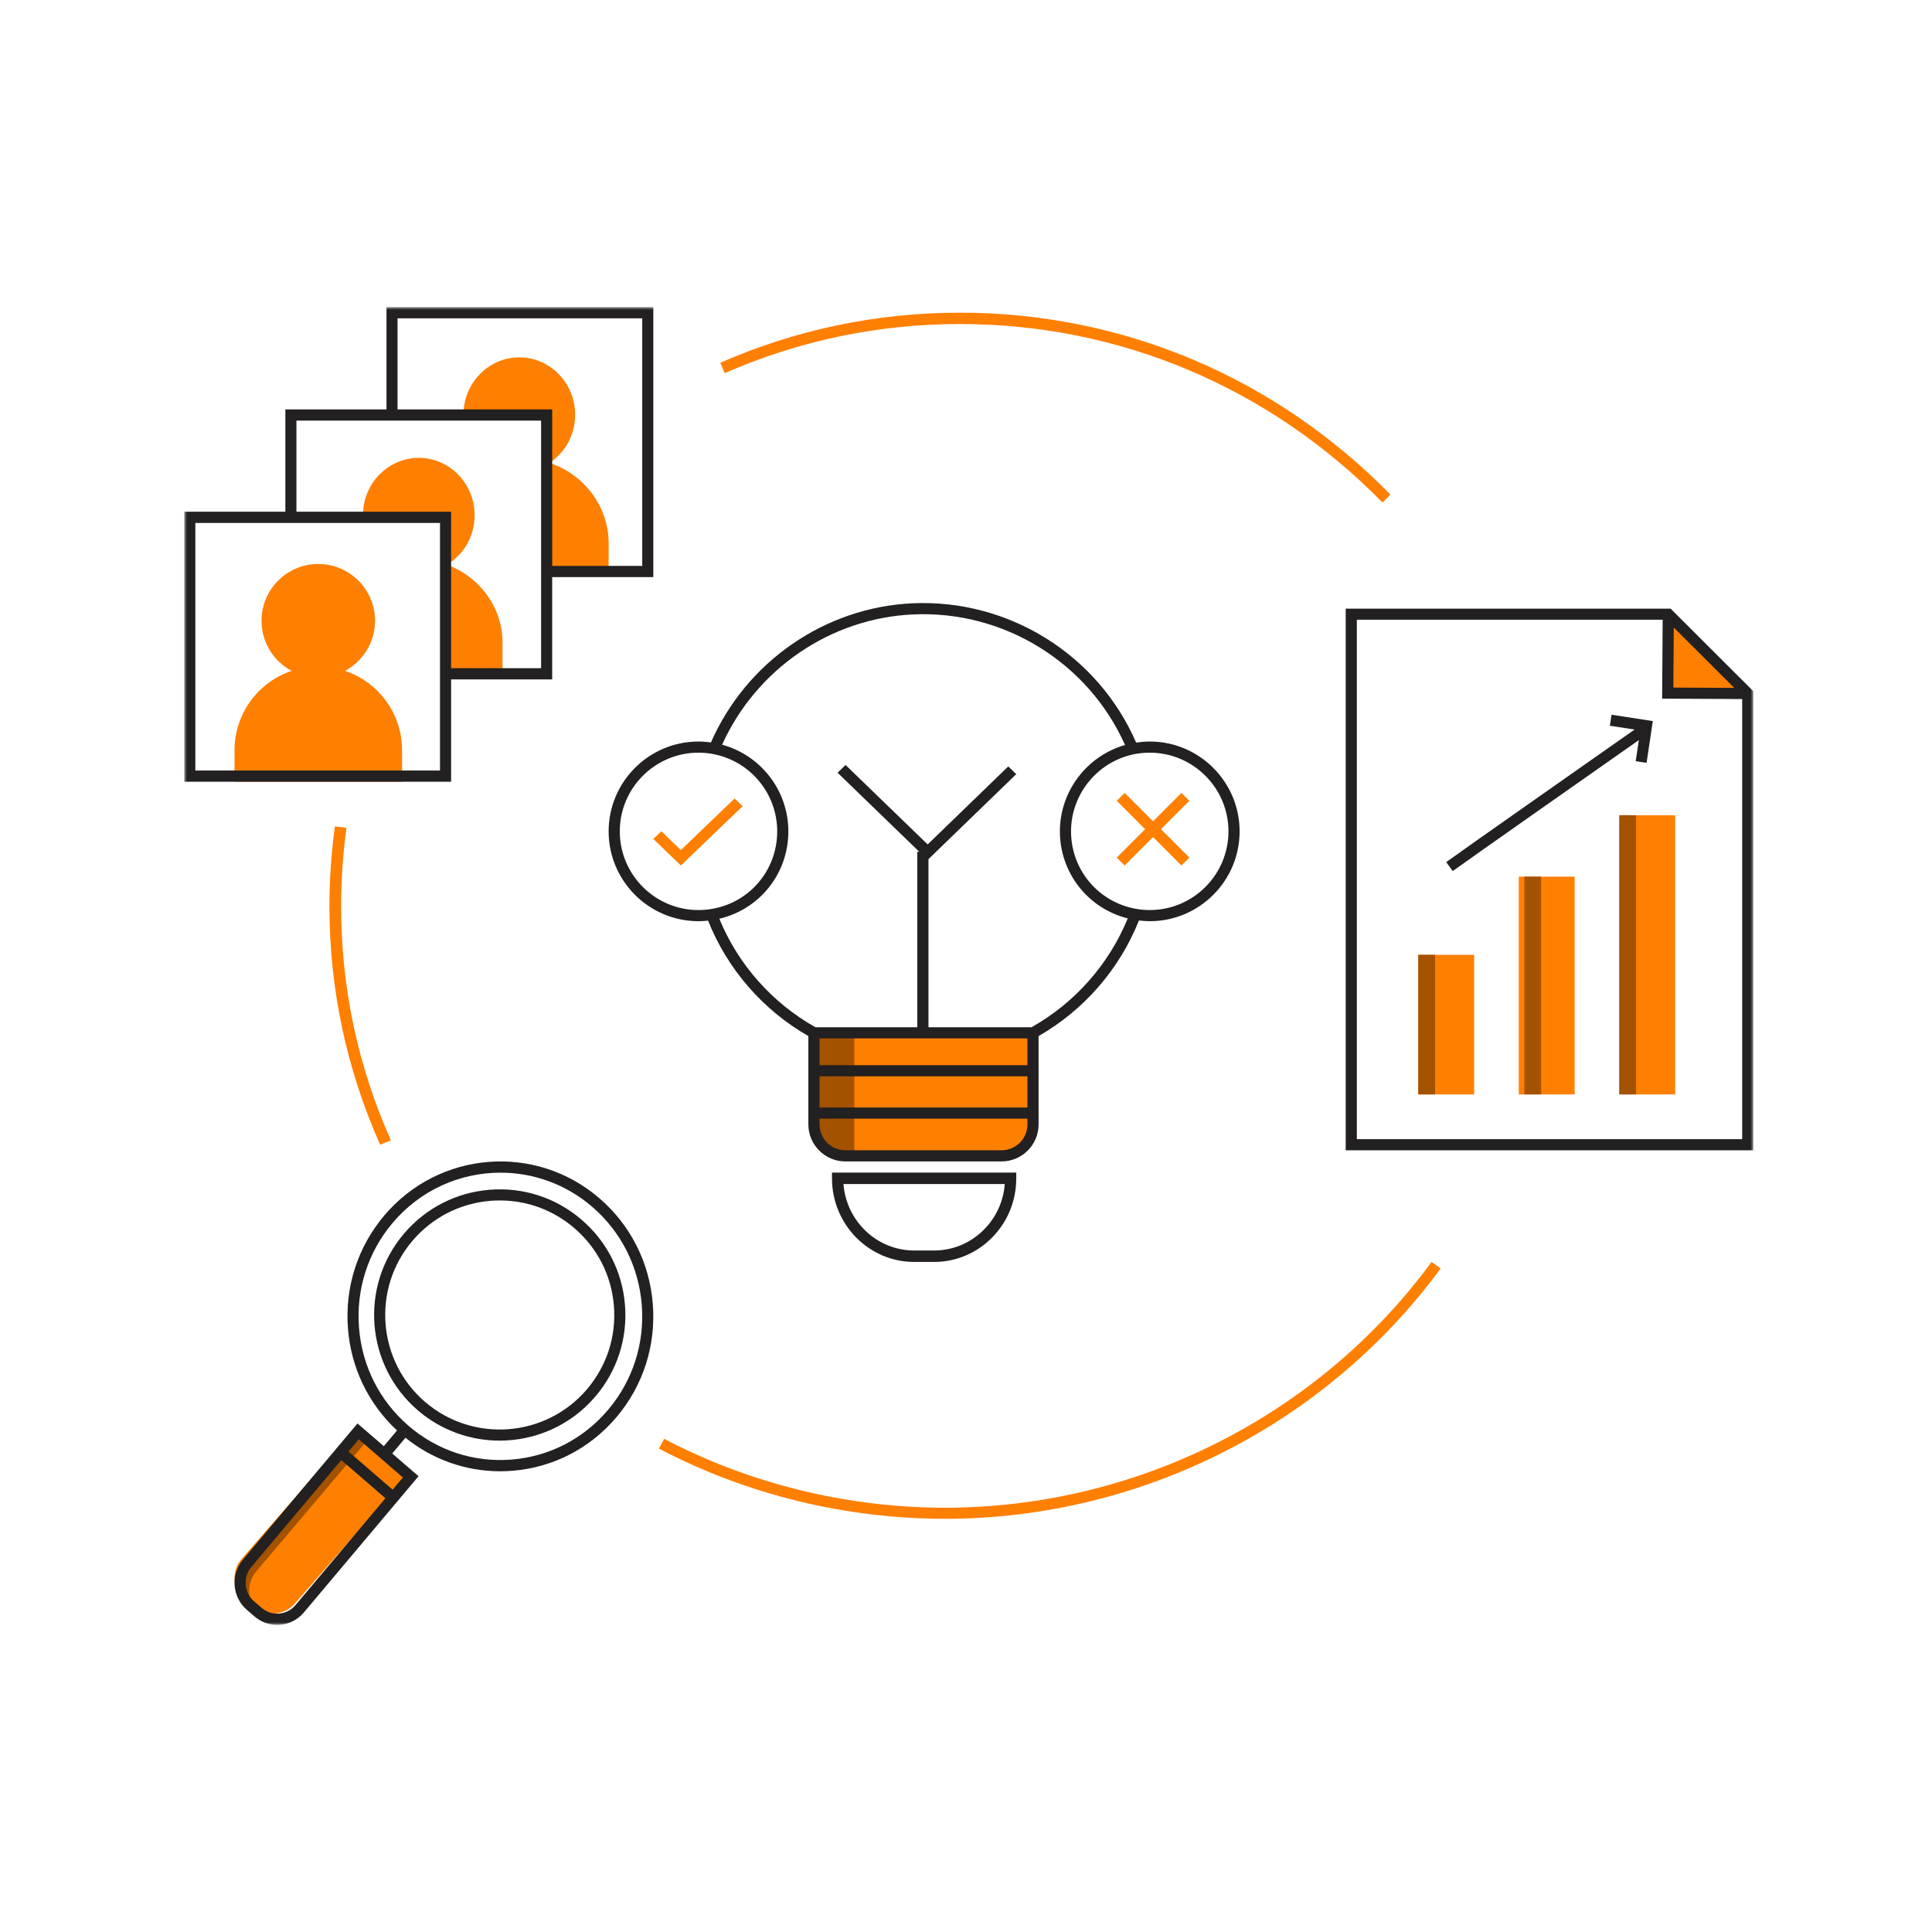 <?xml version="1.0" encoding="UTF-8"?>
<svg width="346px" height="346px" viewBox="0 0 346 346" version="1.1" xmlns="http://www.w3.org/2000/svg" xmlns:xlink="http://www.w3.org/1999/xlink">
    <!-- Generator: sketchtool 58 (101010) - https://sketch.com -->
    <title>406D4E4F-9291-4C30-974A-EBE1F81E6039</title>
    <desc>Created with sketchtool.</desc>
    <defs>
        <polygon id="path-1" points="0 236 281 236 281 0 0 0"></polygon>
    </defs>
    <g id="Desktop-Screens" stroke="none" stroke-width="1" fill="none" fill-rule="evenodd">
        <g id="screens-/-desktop-/-99-academy" transform="translate(-847, -2398)">
            <g id="Group-26" transform="translate(140, 2385)">
                <g id="Group" transform="translate(600, 0)">
                    <g id="Bitmap">
                        <g id="Images-/-Illustrations-/-Academy-/-Idea" transform="translate(107, 13)">
                            <g id="Group">
                                <g id="Shapes" transform="translate(33, 55)">
                                    <path d="M36.826,212.632 L19.839,232.149 C17.915,234.366 14.524,234.627 12.268,232.74 L10.882,231.589 C8.627,229.703 8.361,226.38 10.286,224.17 L27.274,204.646 L30.447,201 L35.224,204.993 L40,208.987 L36.826,212.632 Z" id="Fill-1" fill="#FF7F00"></path>
                                    <polygon id="Fill-3" fill="#FF7F00" points="280 69 266 68.929 266.094 55"></polygon>
                                    <mask id="mask-2" fill="white">
                                        <use xlink:href="#path-1"></use>
                                    </mask>
                                    <g id="Clip-6"></g>
                                    <polygon id="Fill-5" fill="#FF7F00" mask="url(#mask-2)" points="257 141 267 141 267 91 257 91"></polygon>
                                    <polygon id="Fill-7" fill="#FF7F00" mask="url(#mask-2)" points="239 141 249 141 249 102 239 102"></polygon>
                                    <polygon id="Fill-8" fill="#FF7F00" mask="url(#mask-2)" points="221 141 231 141 231 116 221 116"></polygon>
                                    <path d="M76,42.285 C76,35.926 71.867,30.185 65.716,28 L65.358,28.949 L65.358,28.95 L65,29.899 C65.122,29.942 65.238,29.995 65.358,30.041 L65.358,47 L66.158,47 L74.958,47 L76,47 L76,42.285 Z" id="Fill-9" fill="#FF7F00" mask="url(#mask-2)"></path>
                                    <polygon id="Fill-10" fill="#FF7F00" mask="url(#mask-2)" points="152 136 152 144 151.794 144 113 144 113 136 151.794 136"></polygon>
                                    <path d="M152,144 L152,146.117 C152,149.366 149.493,152 146.398,152 L118.601,152 C115.507,152 113,149.366 113,146.117 L113,144 L151.794,144 L152,144 Z" id="Fill-11" fill="#FF7F00" mask="url(#mask-2)"></path>
                                    <polygon id="Fill-12" fill="#FF7F00" mask="url(#mask-2)" points="123.078 130 141.915 130 152 130 152 137 151.794 137 113 137 113 130"></polygon>
                                    <polygon id="Fill-13" fill="#222020" mask="url(#mask-2)" points="169 78.505 169 78.495 171 78.495"></polygon>
                                    <path d="M118.056,157.051 C118.572,163.7 124.055,168.949 130.721,168.949 L134.279,168.949 C137.671,168.949 140.861,167.604 143.262,165.163 C145.423,162.971 146.71,160.122 146.945,157.051 L118.056,157.051 Z M134.279,171 L130.721,171 C122.604,171 116,164.282 116,156.026 L116,155 L149,155 L149,156.026 C149,160.034 147.468,163.794 144.687,166.614 C141.906,169.443 138.209,171 134.279,171 L134.279,171 Z" id="Fill-14" fill="#222020" mask="url(#mask-2)"></path>
                                    <polygon id="Fill-15" fill="#FF7F00" mask="url(#mask-2)" points="88.937 100 84 95.248 85.441 93.867 88.939 97.234 98.56 88 100 89.383"></polygon>
                                    <polygon id="Fill-16" fill="#FF7F00" mask="url(#mask-2)" points="180 88.416 178.584 87 173.501 92.084 168.416 87 167 88.416 172.084 93.5 167 98.584 168.416 100 173.501 94.916 178.584 100 180 98.584 174.916 93.5"></polygon>
                                    <path d="M209.995,149.008 L209.995,55.992 L264.766,55.992 L264.67,70.12 L279.005,70.191 L279.005,149.008 L209.995,149.008 Z M266.752,57.383 L277.582,68.192 L266.68,68.137 L266.752,57.383 Z M266.184,54 L208,54 L208,151 L281,151 L281,68.788 L266.184,54 Z" id="Fill-17" fill="#222020" mask="url(#mask-2)"></path>
                                    <path d="M255.605,73 L255.308,74.97 L259.738,75.652 C254.312,79.457 227.895,97.986 226,99.393 L227.166,101 C228.976,99.656 254.415,81.81 260.5,77.543 L259.936,81.322 L261.885,81.62 L263,74.138 L255.605,73 Z" id="Fill-18" fill="#222020" mask="url(#mask-2)"></path>
                                    <path d="M34.608,68.745 C32.945,67.081 30.953,65.87 28.785,65.143 C31.985,63.427 34.166,60.051 34.166,56.173 C34.166,50.564 29.604,46 23.996,46 C18.392,46 13.834,50.564 13.834,56.173 C13.834,60.053 16.017,63.431 19.217,65.146 C13.287,67.148 9,72.753 9,79.351 L9,85 L39,85 L39,79.351 C39,75.344 37.441,71.578 34.608,68.745" id="Fill-19" fill="#FF7F00" mask="url(#mask-2)"></path>
                                    <path d="M42,27 C36.486,27 32,31.606 32,37.267 L32.98,37.267 L32.98,37.557 L46.737,37.557 L46.737,43.912 C46.568,44.039 46.404,44.171 46.224,44.286 L46.737,45.142 L46.737,45.143 L47.251,46 C50.224,44.12 52,40.856 52,37.267 C52,31.606 47.514,27 42,27" id="Fill-20" fill="#FF7F00" mask="url(#mask-2)"></path>
                                    <path d="M57,60.064 C57,53.802 52.867,48.15 46.716,46 L46,47.87 C46.122,47.912 46.239,47.964 46.358,48.01 L46.358,65 L47.15,65 L55.958,65 L55.958,64.706 L57,64.706 L57,60.064 Z" id="Fill-21" fill="#FF7F00" mask="url(#mask-2)"></path>
                                    <path d="M60.004,9 C54.496,9 50.009,13.599 50,19.252 L50,19.268 L51.962,19.254 L51.962,19.252 L64.735,19.252 L64.735,25.918 C64.567,26.044 64.405,26.176 64.226,26.29 L64.735,27.132 L64.735,27.145 L64.743,27.145 L65.26,28 C68.228,26.108 70,22.844 70,19.268 C70,13.607 65.516,9 60.004,9" id="Fill-22" fill="#FF7F00" mask="url(#mask-2)"></path>
                                    <path d="M56.527,159.989 C55.977,159.989 55.423,160.01 54.868,160.055 C49.404,160.489 44.438,163.025 40.883,167.196 C33.543,175.801 34.575,188.774 43.182,196.117 C51.793,203.456 64.766,202.426 72.102,193.82 L72.102,193.819 C75.661,189.649 77.381,184.343 76.946,178.881 C76.511,173.419 73.975,168.454 69.804,164.898 C66.06,161.702 61.398,159.989 56.527,159.989 M56.48,203 C51.313,203 46.123,201.236 41.892,197.63 C32.451,189.576 31.319,175.345 39.37,165.906 C43.269,161.331 48.718,158.549 54.711,158.073 C60.704,157.594 66.523,159.482 71.094,163.386 C75.669,167.285 78.451,172.732 78.927,178.724 C79.405,184.715 77.517,190.535 73.614,195.11 L73.614,195.109 C69.173,200.321 62.845,203 56.48,203" id="Fill-23" fill="#222020" mask="url(#mask-2)"></path>
                                    <path d="M136.241,217 C118.395,217 100.676,212.653 85,204.43 L85.935,202.673 C101.325,210.747 118.72,215.014 136.241,215.014 C170.559,215.014 203.136,198.56 223.383,171 L225,172.169 C204.378,200.241 171.197,217 136.241,217" id="Fill-24" fill="#FF7F00" mask="url(#mask-2)"></path>
                                    <path d="M214.594,35 C194.385,14.382 167.514,3.028 138.932,3.028 C124.296,3.028 110.115,5.988 96.784,11.828 L96,9.965 C109.58,4.016 124.024,1 138.932,1 C168.045,1 195.415,12.565 216,33.566 L214.594,35 Z" id="Fill-25" fill="#FF7F00" mask="url(#mask-2)"></path>
                                    <path d="M35.078,150 C29.054,136.473 26,122.113 26,107.319 C26,102.567 26.328,97.749 26.978,93 L29.048,93.257 C28.411,97.921 28.088,102.652 28.088,107.319 C28.088,121.844 31.086,135.941 37,149.22 L35.078,150 Z" id="Fill-26" fill="#FF7F00" mask="url(#mask-2)"></path>
                                    <path d="M82.016,46.347 L65.89,46.347 L65.89,18.319 L38.198,18.319 L38.198,2.008 L82.016,2.008 L82.016,46.347 Z M63.906,64.666 L47.786,64.666 L47.786,36.645 L20.088,36.645 L20.088,20.327 L63.906,20.327 L63.906,64.666 Z M1.984,82.992 L45.802,82.992 L45.802,38.653 L1.984,38.653 L1.984,82.992 Z M84,0 L36.214,0 L36.214,18.319 L18.104,18.319 L18.104,36.645 L0,36.645 L0,85 L47.786,85 L47.786,66.674 L65.89,66.674 L65.89,48.355 L84,48.355 L84,0 Z" id="Fill-27" fill="#222020" mask="url(#mask-2)"></path>
                                    <polygon id="Fill-28" fill="#A35200" mask="url(#mask-2)" points="221 141 224 141 224 116 221 116"></polygon>
                                    <polygon id="Fill-29" fill="#A35200" mask="url(#mask-2)" points="240 141 243 141 243 102 240 102"></polygon>
                                    <polygon id="Fill-30" fill="#A35200" mask="url(#mask-2)" points="257 141 260 141 260 91 257 91"></polygon>
                                    <path d="M12.897,226.412 L29.884,206.364 L33.057,202.621 L37.834,206.72 L40.882,209.338 L41,209.2 L36.223,205.1 L31.447,201 L28.273,204.743 L11.286,224.792 C9.361,227.061 9.627,230.472 11.882,232.409 L12.574,233 C11.215,231.032 11.279,228.32 12.897,226.412" id="Fill-31" fill="#A35200" mask="url(#mask-2)"></path>
                                    <path d="M75.941,197.438 C71.538,202.668 65.389,205.848 58.625,206.393 C51.848,206.931 45.294,204.78 40.134,200.319 C34.97,195.859 31.832,189.628 31.295,182.776 C30.758,175.924 32.888,169.268 37.291,164.035 C42.308,158.075 49.45,155.011 56.633,155.011 C62.461,155.011 68.318,157.029 73.09,161.153 C78.253,165.615 81.394,171.846 81.932,178.701 C82.472,185.554 80.343,192.21 75.941,197.438 L75.941,197.438 Z M37.315,211.786 L29.406,204.948 L31.247,202.761 L39.156,209.599 L37.315,211.786 Z M19.921,232.455 C19.176,233.341 18.135,233.881 16.991,233.974 C15.847,234.072 14.732,233.702 13.853,232.943 L12.49,231.769 C10.686,230.211 10.473,227.453 12.013,225.622 L28.118,206.48 L36.026,213.317 L19.921,232.455 Z M83.911,178.542 C83.332,171.151 79.945,164.432 74.378,159.623 C62.894,149.694 45.58,151.09 35.78,162.73 C31.033,168.372 28.738,175.547 29.316,182.935 C29.868,189.987 32.983,196.425 38.107,201.179 L35.734,203.996 L31.024,199.924 L10.503,224.316 C8.252,226.991 8.565,231.02 11.203,233.302 L12.567,234.475 C13.715,235.468 15.145,236 16.638,236 C16.807,236 16.978,235.994 17.149,235.98 C18.823,235.844 20.344,235.055 21.432,233.76 L41.953,209.374 L37.244,205.302 L39.615,202.486 C44.476,206.396 50.396,208.487 56.568,208.487 C57.303,208.487 58.041,208.457 58.783,208.398 C66.074,207.811 72.704,204.383 77.451,198.744 C82.198,193.106 84.493,185.931 83.911,178.542 L83.911,178.542 Z" id="Fill-32" fill="#222020" mask="url(#mask-2)"></path>
                                    <path d="M120,152 L118.969,152 C115.673,152 113,149.284 113,145.934 L113,130 L120,130 L120,152 Z" id="Fill-33" fill="#A35200" mask="url(#mask-2)"></path>
                                    <path d="M172.907,107.981 C172.084,107.981 171.262,107.909 170.461,107.765 C163.71,106.587 158.81,100.751 158.81,93.888 C158.81,87.257 163.498,81.474 169.969,80.098 L170.073,80.077 C170.997,79.89 171.951,79.795 172.907,79.795 C180.681,79.795 187.004,86.117 187.004,93.888 C187.004,101.659 180.681,107.981 172.907,107.981 L172.907,107.981 Z M151.732,128.971 L133.277,128.971 L133.277,97.535 L131.282,97.535 L131.282,128.971 L113.037,128.971 C105.262,124.593 99.193,117.73 95.821,109.535 C103.053,107.839 108.185,101.45 108.185,93.888 C108.185,86.586 103.263,80.253 96.319,78.373 C102.429,64.833 115.722,55.716 130.511,55.037 C146.769,54.284 161.888,63.648 168.483,78.42 C161.655,80.376 156.815,86.691 156.815,93.888 C156.815,101.327 161.864,107.7 168.968,109.477 C165.595,117.7 159.512,124.591 151.732,128.971 L151.732,128.971 Z M146.366,151.005 L118.403,151.005 C115.846,151.005 113.765,148.925 113.765,146.369 L113.765,145.339 L151.003,145.339 L151.003,146.369 C151.003,148.925 148.922,151.005 146.366,151.005 L146.366,151.005 Z M113.765,143.344 L151.003,143.344 L151.003,137.758 L113.765,137.758 L113.765,143.344 Z M113.765,135.763 L151.003,135.763 L151.003,130.966 L113.765,130.966 L113.765,135.763 Z M77.996,93.888 C77.996,86.117 84.319,79.795 92.093,79.795 C93.009,79.795 93.897,79.879 94.729,80.046 L94.74,80.048 C101.375,81.306 106.19,87.127 106.19,93.888 C106.19,100.88 101.186,106.735 94.294,107.81 C93.564,107.924 92.823,107.981 92.093,107.981 C84.319,107.981 77.996,101.659 77.996,93.888 L77.996,93.888 Z M172.907,77.799 C172.09,77.799 171.278,77.878 170.476,78 C163.642,62.256 147.648,52.254 130.418,53.044 C114.73,53.764 100.648,63.521 94.317,77.971 C93.595,77.869 92.856,77.799 92.093,77.799 C83.219,77.799 76,85.017 76,93.888 C76,102.76 83.219,109.976 92.093,109.976 C92.662,109.976 93.234,109.934 93.806,109.874 C97.273,118.567 103.609,125.872 111.769,130.551 L111.769,146.369 C111.769,150.026 114.745,153 118.403,153 L146.366,153 C150.023,153 152.999,150.026 152.999,146.369 L152.999,130.551 C161.156,125.874 167.505,118.552 170.973,109.844 C171.613,109.923 172.259,109.976 172.907,109.976 C181.781,109.976 189,102.76 189,93.888 C189,85.017 181.781,77.799 172.907,77.799 L172.907,77.799 Z" id="Fill-34" fill="#222020" mask="url(#mask-2)"></path>
                                    <polygon id="Fill-35" fill="#222020" mask="url(#mask-2)" points="133.134 99 117 83.386 118.432 82 133.134 96.228 147.567 82.258 149 83.644"></polygon>
                                </g>
                            </g>
                        </g>
                    </g>
                </g>
            </g>
        </g>
    </g>
</svg>